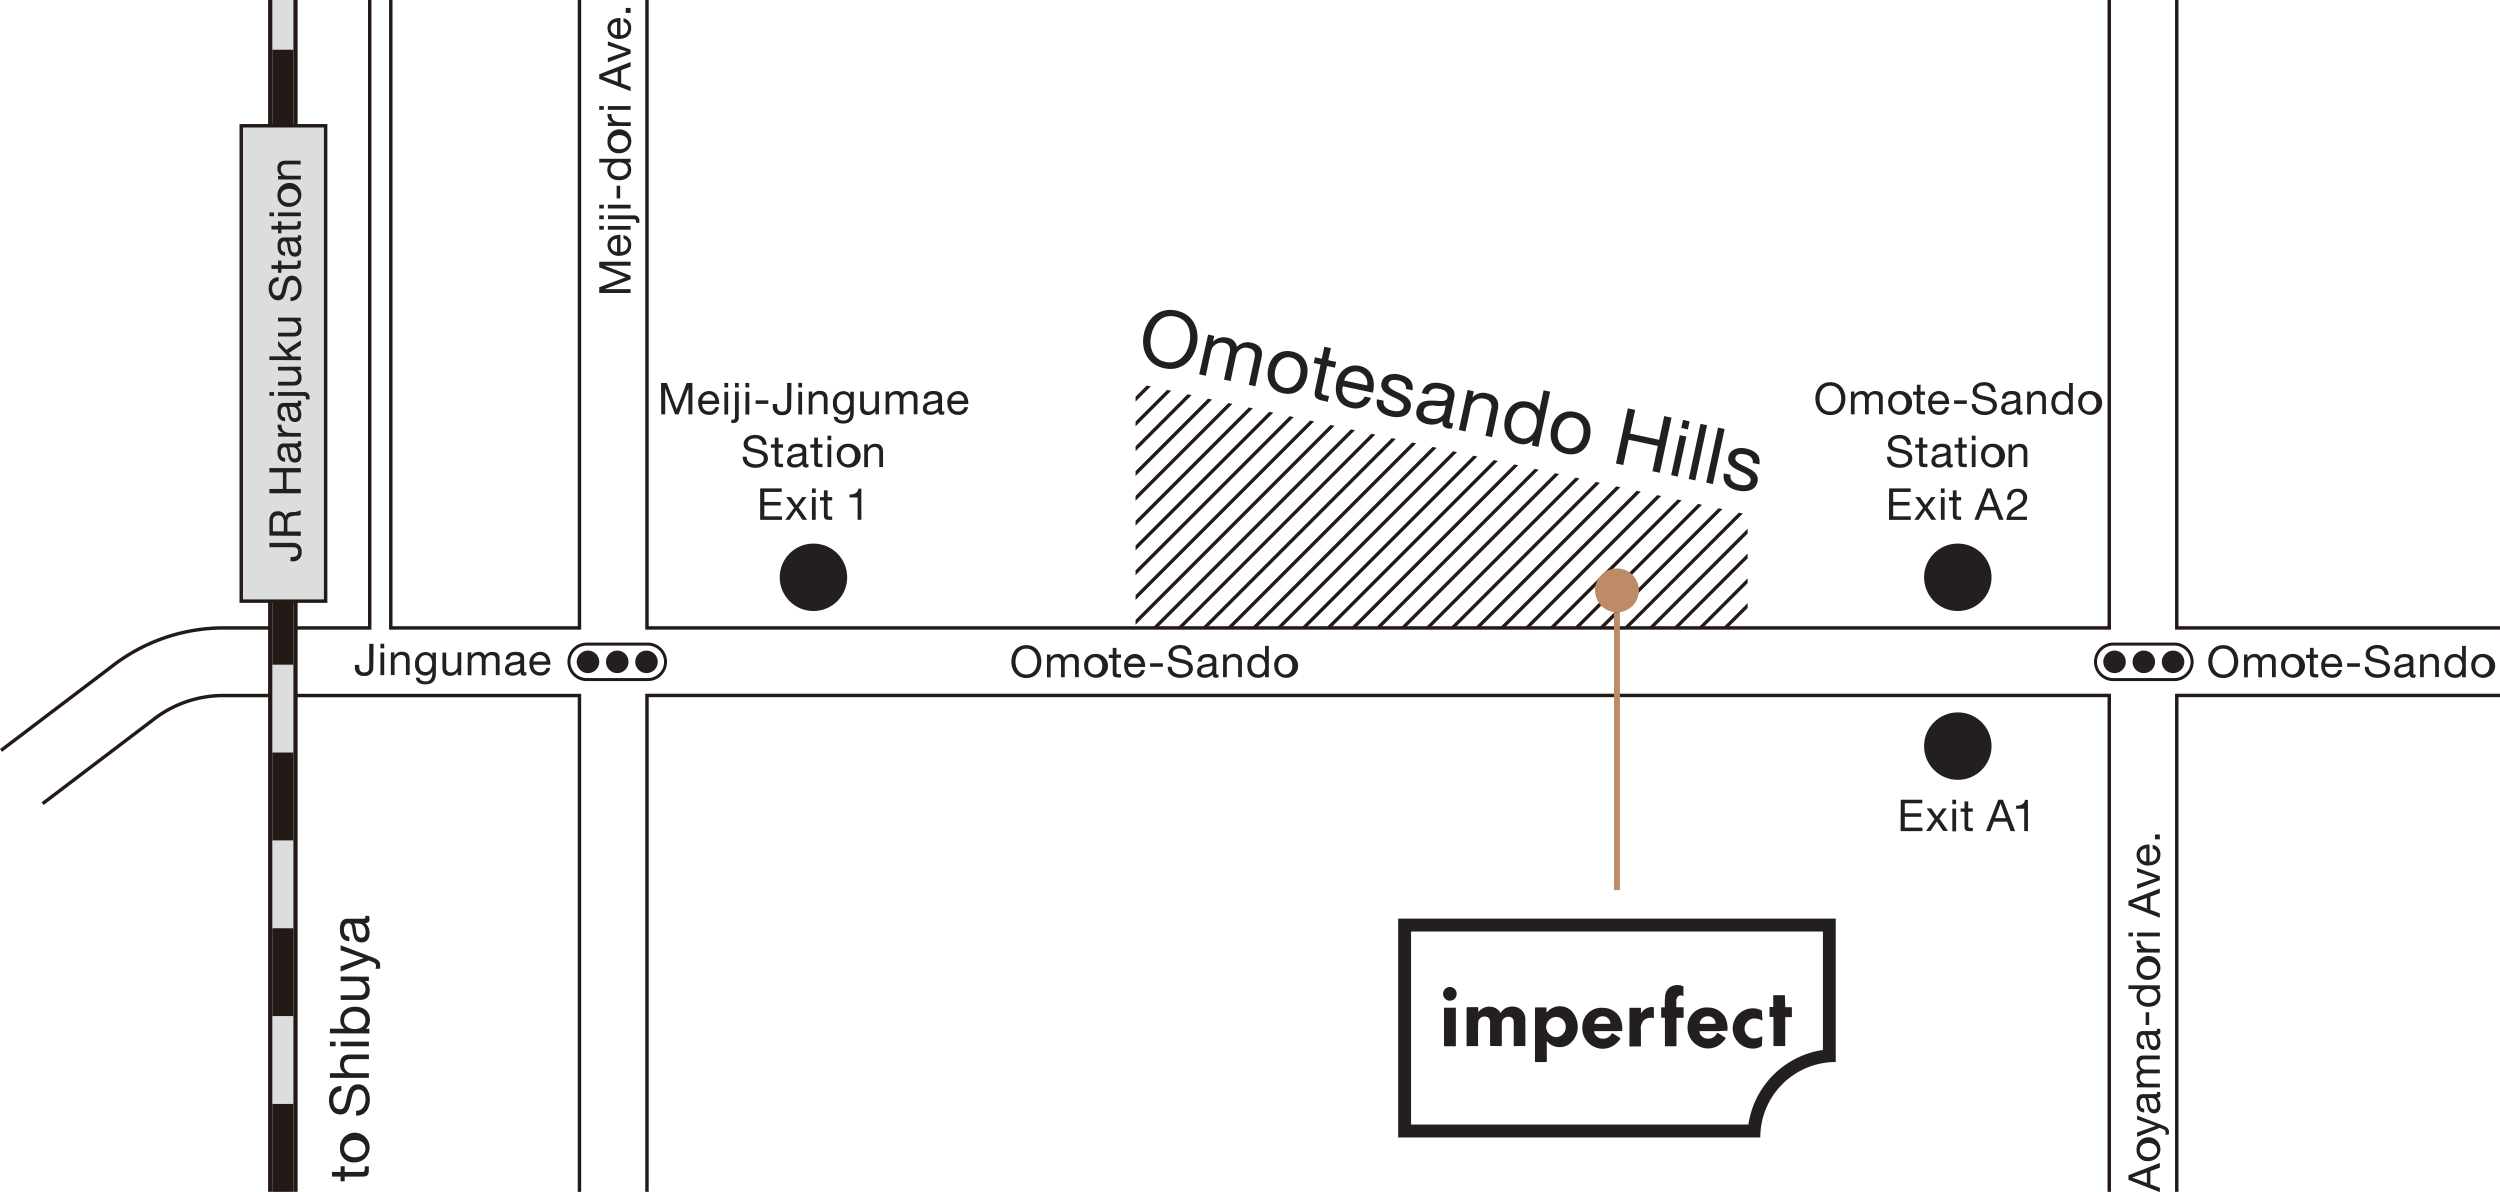 <svg xmlns="http://www.w3.org/2000/svg" xmlns:xlink="http://www.w3.org/1999/xlink" viewBox="0 0 580.24 276.69"><defs><style>.cls-1,.cls-10,.cls-11,.cls-2,.cls-4,.cls-7,.cls-8,.cls-9{fill:none;}.cls-11,.cls-12,.cls-2,.cls-4,.cls-8,.cls-9{stroke:#231916;}.cls-12,.cls-2,.cls-4,.cls-7,.cls-8,.cls-9{stroke-miterlimit:10;}.cls-2{stroke-width:3.4px;}.cls-3{clip-path:url(#clip-path);}.cls-12,.cls-4{stroke-width:0.8px;}.cls-5{fill:#231f20;}.cls-6{fill:#bd8b66;}.cls-7{stroke:#bd8b66;stroke-width:1.37px;}.cls-8{stroke-width:0.7px;}.cls-9{stroke-width:6.86px;}.cls-10{stroke:#dcdddd;}.cls-10,.cls-11{stroke-linejoin:round;stroke-width:4.9px;}.cls-11{stroke-dasharray:20.39 20.39;}.cls-12{fill:#dcdddd;}</style><clipPath id="clip-path"><polyline class="cls-1" points="263.56 145.56 263.56 88.92 405.62 119.43 405.62 145.74 263.56 145.74"/></clipPath></defs><title>アセット 3</title><g id="レイヤー_2" data-name="レイヤー 2"><g id="design"><path class="cls-2" d="M259.35,111.22"/><g class="cls-3"><line class="cls-4" x1="398.33" y1="153.58" x2="476.09" y2="75.82"/><line class="cls-4" x1="392.58" y1="153.58" x2="470.34" y2="75.82"/><line class="cls-4" x1="386.82" y1="153.58" x2="464.58" y2="75.82"/><line class="cls-4" x1="381.06" y1="153.58" x2="458.83" y2="75.82"/><line class="cls-4" x1="375.31" y1="153.58" x2="453.07" y2="75.82"/><line class="cls-4" x1="369.55" y1="153.58" x2="447.31" y2="75.82"/><line class="cls-4" x1="363.79" y1="153.58" x2="441.56" y2="75.82"/><line class="cls-4" x1="358.04" y1="153.58" x2="435.8" y2="75.82"/><line class="cls-4" x1="352.28" y1="153.58" x2="430.04" y2="75.82"/><line class="cls-4" x1="346.53" y1="153.58" x2="424.29" y2="75.82"/><line class="cls-4" x1="340.77" y1="153.58" x2="418.53" y2="75.82"/><line class="cls-4" x1="335.01" y1="153.58" x2="412.77" y2="75.82"/><line class="cls-4" x1="329.26" y1="153.58" x2="407.02" y2="75.82"/><line class="cls-4" x1="323.5" y1="153.58" x2="401.26" y2="75.82"/><line class="cls-4" x1="317.74" y1="153.58" x2="395.51" y2="75.82"/><line class="cls-4" x1="311.99" y1="153.58" x2="389.75" y2="75.82"/><line class="cls-4" x1="306.23" y1="153.58" x2="383.99" y2="75.82"/><line class="cls-4" x1="300.47" y1="153.58" x2="378.24" y2="75.82"/><line class="cls-4" x1="294.72" y1="153.58" x2="372.48" y2="75.82"/><line class="cls-4" x1="288.96" y1="153.58" x2="366.72" y2="75.82"/><line class="cls-4" x1="283.21" y1="153.58" x2="360.97" y2="75.82"/><line class="cls-4" x1="277.45" y1="153.58" x2="355.21" y2="75.82"/><line class="cls-4" x1="271.69" y1="153.58" x2="349.45" y2="75.82"/><line class="cls-4" x1="265.94" y1="153.58" x2="343.7" y2="75.82"/><line class="cls-4" x1="260.18" y1="153.58" x2="337.94" y2="75.82"/><line class="cls-4" x1="254.42" y1="153.58" x2="332.18" y2="75.82"/><line class="cls-4" x1="248.67" y1="153.58" x2="326.43" y2="75.82"/><line class="cls-4" x1="242.91" y1="153.58" x2="320.67" y2="75.82"/><line class="cls-4" x1="237.15" y1="153.58" x2="314.92" y2="75.82"/><line class="cls-4" x1="231.4" y1="153.58" x2="309.16" y2="75.82"/><line class="cls-4" x1="225.64" y1="153.58" x2="303.4" y2="75.82"/><line class="cls-4" x1="219.89" y1="153.58" x2="297.65" y2="75.82"/><line class="cls-4" x1="214.13" y1="153.58" x2="291.89" y2="75.82"/><line class="cls-4" x1="208.37" y1="153.58" x2="286.13" y2="75.82"/><line class="cls-4" x1="202.62" y1="153.58" x2="280.38" y2="75.82"/><line class="cls-4" x1="196.86" y1="153.58" x2="274.62" y2="75.82"/></g><polyline class="cls-4" points="505.22 276.62 505.22 161.41 580.24 161.41"/><polyline class="cls-4" points="150.16 276.62 150.16 161.41 489.55 161.41 489.55 276.62"/><path class="cls-4" d="M9.89,186.52,35.61,167a26.41,26.41,0,0,1,16.19-5.57h82.69v115.2"/><path class="cls-4" d="M85.81,0V145.74h-34A42.16,42.16,0,0,0,26,154.64L.24,174.17"/><polyline class="cls-4" points="134.49 0 134.49 145.74 90.7 145.74 90.7 0"/><polyline class="cls-4" points="489.55 0 489.55 145.74 150.16 145.74 150.16 0"/><polyline class="cls-4" points="580.24 145.74 505.22 145.74 505.22 0"/><path class="cls-5" d="M340.68,233.75h2.17c.23,0,.25,0,.25.31v.69s0,.11,0,.1.08-.06.23-.19a3.22,3.22,0,0,1,2.7-1,2.82,2.82,0,0,1,2,1.09c.12.15.15.24.22.34s0,0,0,0a.22.22,0,0,0,.1-.09,3.1,3.1,0,0,1,2.68-1.38,2.92,2.92,0,0,1,3,3.09v5.93c0,.15-.08.15-.25.15h-2.22c-.1,0-.2,0-.23,0a.26.26,0,0,1,0-.14c0-.12,0-3.68,0-4.15v-.8c0-.6.07-1.42-.81-1.66a1.64,1.64,0,0,0-1.77.68,2,2,0,0,0-.19,1v4.57c0,.06,0,.44,0,.48s-2.26,0-2.53,0c-.06,0-.19,0-.19-.09v-5.42c0-.1,0-.12,0-.24s-.09-1.1-1.27-1.08a1.46,1.46,0,0,0-1.46,1.11c0,.14-.06,1.24-.06,1.34,0,.86,0,3.21,0,3.36s0,.91,0,1-.27.06-.39.06h-1.94c-.18,0-.28,0-.33-.11a1,1,0,0,1,0-.35s0-7.15,0-7.29,0-.83,0-1.17C340.43,233.92,340.42,233.75,340.68,233.75Z"/><path class="cls-5" d="M358.86,235.08a6.23,6.23,0,0,1,1-.87,3.9,3.9,0,0,1,4.9.44,5.52,5.52,0,0,1,1.35,4.64c-.15.94-1.28,3.69-4,3.75a3.78,3.78,0,0,1-3-1.31.06.06,0,0,0-.1,0,1,1,0,0,0,0,.35v3.15c0,.19,0,1,0,1.13s-.35.14-.54.14h-.16a.69.69,0,0,0-.21,0c-.51,0-1.11,0-1.73,0-.12,0-.11-.25-.11-.5s0-1.52,0-1.69v-.7c0-.1,0-3.35,0-3.79s0-1.59,0-1.85v-4c0-.15.08-.15.12-.15.6,0,2.09,0,2.44,0a.15.15,0,0,1,.12.11c0,.1,0,.51,0,1.07C358.81,235.09,358.83,235.11,358.86,235.08Zm0,3a2.46,2.46,0,0,0,2.43,2.64,2.33,2.33,0,0,0,2.08-1.91,2.87,2.87,0,0,0-.16-1.47,2.19,2.19,0,0,0-2-1.3A2.38,2.38,0,0,0,358.88,238.06Z"/><path class="cls-5" d="M374.35,239.32h-4.16c-.1,0-.15,0-.17,0a1.48,1.48,0,0,0,.36,1,2,2,0,0,0,1.5.74A2.15,2.15,0,0,0,374,240c.11-.16.12-.21.2-.21s1.73,1.07,1.78,1.1.12.09.1.2a1.78,1.78,0,0,1-.28.39,5.43,5.43,0,0,1-1.69,1.42,4.75,4.75,0,0,1-2.62.49,4.88,4.88,0,0,1-.76-.16,4.78,4.78,0,0,1-3.46-5.11,4.4,4.4,0,0,1,4.86-4.2,4.46,4.46,0,0,1,3.87,2.33,6,6,0,0,1,.45,1.5,5.29,5.29,0,0,1,.05,1.51s-.13.05-.31.05ZM372,235.88a1.86,1.86,0,0,0-1.94,1.68c.06.07.24.07.37.07h2.7c.21,0,.61,0,.64-.08A1.73,1.73,0,0,0,372,235.88Z"/><path class="cls-5" d="M398.78,239.32h-4.16c-.1,0-.15,0-.17,0a1.48,1.48,0,0,0,.36,1,2,2,0,0,0,1.5.74,2.15,2.15,0,0,0,2.12-1.13c.11-.16.12-.21.2-.21s1.73,1.07,1.78,1.1.12.09.1.2a1.78,1.78,0,0,1-.28.39,5.43,5.43,0,0,1-1.69,1.42,4.75,4.75,0,0,1-2.62.49,4.88,4.88,0,0,1-.76-.16,4.78,4.78,0,0,1-3.46-5.11,4.4,4.4,0,0,1,4.86-4.2,4.46,4.46,0,0,1,3.87,2.33,6,6,0,0,1,.45,1.5,5.29,5.29,0,0,1,.05,1.51s-.13.05-.31.05Zm-2.35-3.44a1.86,1.86,0,0,0-1.94,1.68c.06.07.24.07.37.07h2.7c.21,0,.61,0,.64-.08A1.73,1.73,0,0,0,396.43,235.88Z"/><path class="cls-5" d="M383.86,233.83v2.3s0,.11,0,.13-.08,0-.23,0a2.48,2.48,0,0,0-2.06.49,2.87,2.87,0,0,0-.72,2.4c0,.08,0,3.05,0,3.62,0,.11-.08.11-.28.11h-2.19c-.14,0-.19,0-.19-.08V234c0-.1.09-.1.16-.1h2.34a.22.22,0,0,1,.16.06c.06.06,0,.25,0,.33v.54c0,.14,0,.2,0,.38,0,0,0,0,0,0s.1-.11.14-.17a2.91,2.91,0,0,1,2.79-1.28S383.86,233.78,383.86,233.83Z"/><path class="cls-5" d="M389,242.83h-2.46c-.1,0-.12,0-.12-.1s0-6.41,0-6.46-.16-.06-.25-.06h-.38c-.1,0-.24,0-.24-.13v-2c0-.22,0-.26.06-.28h.78s0,0,0,0v-1.3s0-.35.08-1.33a2.9,2.9,0,0,1,.78-1.77,3.07,3.07,0,0,1,2.19-.77,2.75,2.75,0,0,1,1.28.33.06.06,0,0,1,0,0c0,.4,0,1.94,0,2.05a.18.18,0,0,1,0,.12c-.07.05-.25-.06-.39-.08a1.09,1.09,0,0,0-.87.21,1.52,1.52,0,0,0-.39,1.21c0,.21,0,1.07,0,1.16s0-.15,0,.1a.06.06,0,0,0,.06.05h1.54c.05,0,.09,0,.09.07V236c0,.08,0,.23-.07.23H389.3c-.1,0-.2.05-.2.16v6.35A.1.1,0,0,1,389,242.83Z"/><path class="cls-5" d="M414.34,233.46c0,.33,0,.3.25.3h1.22c.06,0,.08,0,.08.09v.46c0,.1,0,.21,0,.29s0,.95,0,1.42c0,0,0,.05-.07.05h-1.34a.15.15,0,0,0-.14.14v6.58s-.06,0-.11,0h-2.5c-.1,0-.12,0-.12-.08v-6.4c0-.24,0-.29-.06-.29h-.75c-.06,0-.08,0-.11,0s0-.06,0-.12v-2.06c0-.11,0-.12.09-.12h.78c.05,0,0,0,0,0v-2.47c0-.25,0-.27.11-.27h2.5c.08,0,.09,0,.1,0s0,.05,0,.14Z"/><path class="cls-5" d="M407.06,236.38a2.36,2.36,0,0,0-.48,4.61,3.89,3.89,0,0,0,2.37-.48s.05,0,.06,0-.07,1.94-.08,2.23a3.56,3.56,0,0,1-2.41.62,4.67,4.67,0,0,1,.27-9.33,4.13,4.13,0,0,1,2,.46c.06,0,.13.06.14.16,0,.38.15,2,.11,2.19s0,0-.1,0A3.83,3.83,0,0,0,407.06,236.38Z"/><path class="cls-5" d="M337.49,233.86c.26,0,.37,0,.41.11a.39.39,0,0,1,0,.06c0,.7,0,7.77,0,8.73,0,0,0,.07-.09.07h-2.43c-.18,0-.23,0-.23-.13s0-8.48,0-8.58,0-.2.05-.23.17,0,.21,0h2"/><ellipse class="cls-5" cx="336.51" cy="230.67" rx="1.58" ry="1.6"/><path class="cls-5" d="M423.09,216.18v27.51A20.55,20.55,0,0,0,405.79,261H327.5v-44.8h95.58m3-3H324.51V264h84.05a17.51,17.51,0,0,1,17.51-17.51V213.19Z"/><circle class="cls-5" cx="454.4" cy="133.99" r="7.83"/><circle class="cls-5" cx="188.8" cy="133.99" r="7.83"/><circle class="cls-5" cx="454.4" cy="173.17" r="7.83"/><path class="cls-6" d="M375.29,142.12a5.09,5.09,0,1,1,5.09-5.09,5.09,5.09,0,0,1-5.09,5.09"/><line class="cls-7" x1="375.29" y1="142.12" x2="375.29" y2="206.59"/><path class="cls-5" d="M79.07,272v-1.31H80V272h4.07c.49,0,.58-.14.58-.81v-.49h.95v.82c0,1.12-.23,1.56-1.43,1.56H80v1.11h-.95v-1.11h-2V272Z"/><path class="cls-5" d="M78.92,266.6a3.44,3.44,0,1,1,3.43,3.18A3.11,3.11,0,0,1,78.92,266.6Zm5.9,0c0-1.13-.89-2-2.47-2s-2.48.91-2.48,2,.89,2,2.48,2S84.82,267.73,84.82,266.6Z"/><path class="cls-5" d="M79.22,253.22a2,2,0,0,0-1.85,2.24c0,1,.37,2,1.55,2s1.28-1.44,1.61-2.9.84-2.89,2.61-2.89c1.93,0,2.7,1.89,2.7,3.53,0,2-1,3.74-3.19,3.74v-1.14c1.52,0,2.18-1.27,2.18-2.64,0-1.09-.34-2.29-1.65-2.29s-1.46,1.44-1.78,2.89-.73,2.9-2.39,2.9c-1.84,0-2.65-1.64-2.65-3.28,0-1.85.87-3.26,2.86-3.33Z"/><path class="cls-5" d="M76.57,250.16v-1.08H80v0A2.22,2.22,0,0,1,78.92,247c0-1.72,1-2.25,2.39-2.25h4.31v1.07H81.18a1.23,1.23,0,0,0-1.32,1.33,1.84,1.84,0,0,0,2.05,1.94h3.7v1.08Z"/><path class="cls-5" d="M77.89,241.76v1.08H76.57v-1.08Zm1.18,1.08v-1.08h6.55v1.08Z"/><path class="cls-5" d="M76.57,239.83v-1.08H80v0a2.21,2.21,0,0,1-1-2.09c0-2,1.6-3,3.45-3s3.41,1,3.41,3a2.51,2.51,0,0,1-1,2.12v0h.87v1.08Zm3.29-3c0,1.44,1.24,2,2.47,2s2.48-.58,2.48-2.06-1.25-2-2.53-2S79.87,235.4,79.87,236.79Z"/><path class="cls-5" d="M85.62,226.69v1h-1v0a2.28,2.28,0,0,1,1.19,2.13c0,1.72-1,2.26-2.39,2.26H79.07V231H83.5a1.23,1.23,0,0,0,1.32-1.33,1.84,1.84,0,0,0-2.05-1.94h-3.7v-1.08Z"/><path class="cls-5" d="M86.49,222.21c1.28.49,1.75.94,1.75,1.9a2.15,2.15,0,0,1-.11.75h-1a2.21,2.21,0,0,0,.15-.63.93.93,0,0,0-.6-.89l-1.12-.44-6.51,2.6v-1.21l5.36-1.91v0l-5.36-1.84v-1.14Z"/><path class="cls-5" d="M85.59,212.57a1.45,1.45,0,0,1,.18.77c0,.56-.3.91-1,.91a2.91,2.91,0,0,1,1,2.31c0,1.19-.53,2.17-1.84,2.17-1.48,0-1.8-1.1-2-2.22s-.15-2.21-1-2.21-1.09.77-1.09,1.46c0,.91.28,1.58,1.24,1.63v1.08c-1.62-.06-2.19-1.32-2.19-2.77,0-1.18.27-2.46,1.8-2.46h3.37c.51,0,.74,0,.74-.34a.93.93,0,0,0-.06-.33Zm-3.36,1.75a5.54,5.54,0,0,1,.44,2c.13.71.38,1.32,1.18,1.32s1-.61,1-1.27c0-1.42-.89-2-1.48-2Z"/><path class="cls-5" d="M273.05,72.08c4.07.87,5.44,4.53,4.7,8s-3.49,6.26-7.56,5.39-5.44-4.53-4.7-8S269,71.21,273.05,72.08ZM270.5,84c3.12.67,5-1.74,5.56-4.32s-.18-5.55-3.31-6.21-5,1.74-5.56,4.32S267.38,83.38,270.5,84Z"/><path class="cls-5" d="M280.39,77.65l1.43.31-.29,1.35h0a3.5,3.5,0,0,1,3.33-.93,2.51,2.51,0,0,1,2.21,2.12,3.52,3.52,0,0,1,3.24-1c1.85.39,2.92,1.43,2.51,3.35l-1.45,6.81-1.53-.33,1.3-6.09c.25-1.15.14-2.13-1.35-2.45a2.3,2.3,0,0,0-2.93,1.86l-1.24,5.78-1.53-.32,1.3-6.09c.26-1.2.06-2.15-1.3-2.44a2.56,2.56,0,0,0-3,1.84l-1.24,5.79-1.52-.33Z"/><path class="cls-5" d="M299.89,81.58c2.94.63,4,3.09,3.45,5.82s-2.59,4.52-5.53,3.89-4-3.09-3.46-5.81S297,81,299.89,81.58ZM298.1,90c1.6.34,3.16-.64,3.64-2.89s-.54-3.8-2.13-4.14-3.15.64-3.64,2.91S296.51,89.61,298.1,90Z"/><path class="cls-5" d="M308.27,83.6l1.85.39-.29,1.34L308,84.94l-1.23,5.77c-.15.7,0,.87,1,1.07l.7.15-.29,1.34L307,93c-1.58-.34-2.14-.79-1.77-2.49l1.26-5.91-1.58-.34.29-1.34,1.58.34.59-2.78,1.53.33Z"/><path class="cls-5" d="M318.21,92.35a3.81,3.81,0,0,1-4.63,2.31c-3-.63-3.92-3-3.4-5.83s2.85-4.44,5.39-3.9c3.28.7,3.63,4,3.06,6.21l-6.94-1.48a2.8,2.8,0,0,0,2.24,3.67,2.29,2.29,0,0,0,2.8-1.3Zm-.91-2.89a2.74,2.74,0,0,0-2.11-3.21A2.71,2.71,0,0,0,312,88.32Z"/><path class="cls-5" d="M321.13,93c-.24,1.37.85,2.06,2.11,2.33.95.2,2.29.26,2.53-.9s-1.21-1.7-2.66-2.39-2.84-1.49-2.46-3.26,2.4-2.24,4-1.89c2,.44,3.54,1.43,3.18,3.71l-1.52-.33c.15-1.21-.81-1.81-1.82-2s-2-.17-2.22.76c-.23,1.09,1.34,1.62,2.68,2.28s2.84,1.49,2.46,3.28c-.47,2.2-2.68,2.48-4.56,2.08-2.08-.44-3.66-1.66-3.26-4Z"/><path class="cls-5" d="M337,99.4a2.08,2.08,0,0,1-1.15,0c-.79-.17-1.2-.71-1-1.7a4.21,4.21,0,0,1-3.56.73c-1.68-.36-2.9-1.4-2.5-3.25.45-2.1,2.1-2.22,3.74-2.2s3.16.45,3.41-.7c.28-1.33-.76-1.78-1.73-2-1.29-.28-2.32-.08-2.69,1.26L330,91.25c.58-2.28,2.53-2.7,4.59-2.26,1.67.36,3.4,1.12,2.93,3.29l-1,4.78c-.15.72-.22,1,.26,1.15a1.36,1.36,0,0,0,.49,0Zm-1.46-5.29a8,8,0,0,1-2.89,0c-1,0-2,.14-2.22,1.28s.57,1.55,1.5,1.75c2,.43,3.1-.65,3.28-1.5Z"/><path class="cls-5" d="M340.62,90.51l1.43.31-.31,1.46h0a3.31,3.31,0,0,1,3.38-1c2.44.52,2.9,2.08,2.47,4.07l-1.3,6.11-1.52-.33,1.34-6.29a1.79,1.79,0,0,0-1.49-2.27,2.67,2.67,0,0,0-3.37,2.32l-1.12,5.24-1.53-.33Z"/><path class="cls-5" d="M357.05,103.72l-1.52-.33.27-1.25h0a3.2,3.2,0,0,1-3.27.83c-2.85-.61-3.78-3.17-3.22-5.79s2.42-4.53,5.26-3.93a3.63,3.63,0,0,1,2.69,2.09h0l1-4.76,1.52.33Zm-4.07-2c2,.44,3.21-1.16,3.58-2.9s-.07-3.7-2.17-4.15-3.16,1.19-3.55,3S351,101.26,353,101.68Z"/><path class="cls-5" d="M365.57,95.61c2.94.63,4,3.09,3.45,5.83s-2.59,4.52-5.53,3.89-4-3.09-3.46-5.81S362.63,95,365.57,95.61ZM363.78,104c1.6.34,3.16-.64,3.64-2.89s-.54-3.8-2.13-4.14-3.16.64-3.64,2.91S362.18,103.64,363.78,104Z"/><path class="cls-5" d="M377.82,94.77l1.7.36-1.18,5.51,6.74,1.44,1.18-5.51,1.7.36-2.74,12.8-1.7-.36,1.25-5.87L378,102.07l-1.25,5.87-1.7-.36Z"/><path class="cls-5" d="M389.87,101l1.53.33-2,9.28-1.53-.33Zm1.88-1.33-1.53-.33.4-1.87,1.53.33Z"/><path class="cls-5" d="M394.68,98.37l1.53.33-2.74,12.8-1.53-.33Z"/><path class="cls-5" d="M398.75,99.24l1.53.33-2.74,12.8L396,112Z"/><path class="cls-5" d="M401.65,110.2c-.24,1.37.85,2.06,2.11,2.32.95.2,2.29.26,2.53-.9s-1.21-1.7-2.66-2.39-2.84-1.49-2.46-3.26,2.4-2.24,4-1.89c2,.44,3.54,1.43,3.18,3.71l-1.53-.33c.15-1.21-.81-1.81-1.82-2s-2-.17-2.22.76c-.23,1.09,1.34,1.62,2.68,2.28s2.84,1.49,2.46,3.28c-.47,2.2-2.68,2.48-4.56,2.08-2.08-.44-3.66-1.66-3.26-4Z"/><path class="cls-5" d="M139.08,68V66.67l6.13-2.3-6.13-2.31V60.74h7.29v.92H140.3v0L146.36,64v.83l-6.06,2.28v0h6.06V68Z"/><path class="cls-5" d="M144.69,54.59a2.13,2.13,0,0,1,1.8,2.26c0,1.68-1.16,2.48-2.78,2.53A2.54,2.54,0,0,1,141,56.89c0-1.87,1.75-2.44,3-2.39v3.95a1.55,1.55,0,0,0,1.74-1.64,1.27,1.27,0,0,0-1-1.37Zm-1.47.84a1.52,1.52,0,0,0-1.49,1.52,1.5,1.5,0,0,0,1.49,1.51Z"/><path class="cls-5" d="M140.14,52.44v.87h-1.06v-.87Zm.95.87v-.87h5.28v.87Z"/><path class="cls-5" d="M140.14,50v.87h-1.06V50Zm6.9,0a1.17,1.17,0,0,1,1.35,1.27,2.31,2.31,0,0,1,0,.45h-.75a2.1,2.1,0,0,0,0-.36c0-.38-.18-.49-.72-.49h-5.81V50Z"/><path class="cls-5" d="M140.14,47.52v.87h-1.06v-.87Zm.95.87v-.87h5.28v.87Z"/><path class="cls-5" d="M143.12,46.06V43.11h.82v2.95Z"/><path class="cls-5" d="M146.36,36.85v.87h-.71v0a1.78,1.78,0,0,1,.84,1.68c0,1.62-1.29,2.43-2.78,2.43s-2.75-.8-2.75-2.41a2,2,0,0,1,.83-1.7v0h-2.71v-.87Zm-.64,2.45c0-1.16-1-1.61-2-1.61s-2,.47-2,1.66,1,1.58,2,1.58S145.72,40.42,145.72,39.3Z"/><path class="cls-5" d="M141,33a2.77,2.77,0,1,1,2.77,2.56A2.5,2.5,0,0,1,141,33Zm4.76,0c0-.91-.71-1.64-2-1.64s-2,.73-2,1.64.72,1.64,2,1.64S145.72,33.94,145.72,33Z"/><path class="cls-5" d="M141.09,29.23v-.81h1.11v0A1.92,1.92,0,0,1,141,26.46h.92c0,1.4.8,1.91,2.13,1.91h2.35v.87Z"/><path class="cls-5" d="M140.14,24.62v.87h-1.06v-.87Zm.95.87v-.87h5.28v.87Z"/><path class="cls-5" d="M139.08,18.32V17.24l7.29-2.85v1.07l-2.19.8v3.08l2.19.82v1Zm4.28.73V16.57L140,17.78v0Z"/><path class="cls-5" d="M146.36,11.53v.93l-5.28,2v-1l4.4-1.48v0l-4.4-1.44V9.6Z"/><path class="cls-5" d="M144.69,4.26a2.13,2.13,0,0,1,1.8,2.25c0,1.68-1.16,2.48-2.78,2.53A2.54,2.54,0,0,1,141,6.57c0-1.87,1.75-2.44,3-2.39V8.13a1.55,1.55,0,0,0,1.74-1.64,1.27,1.27,0,0,0-1-1.37Zm-1.47.84a1.52,1.52,0,0,0-1.49,1.52,1.5,1.5,0,0,0,1.49,1.51Z"/><path class="cls-5" d="M145.23,3V1.84h1.13V3Z"/><path class="cls-5" d="M494,273.84v-1.07l7.29-2.85V271l-2.19.8v3.08l2.19.81v1Zm4.28.73v-2.47l-3.4,1.21v0Z"/><path class="cls-5" d="M495.89,266.93a2.77,2.77,0,1,1,2.77,2.56A2.5,2.5,0,0,1,495.89,266.93Zm4.76,0c0-.91-.71-1.64-2-1.64s-2,.73-2,1.64.72,1.64,2,1.64S500.65,267.84,500.65,266.93Z"/><path class="cls-5" d="M502,261.22c1,.4,1.41.76,1.41,1.53a1.74,1.74,0,0,1-.09.6h-.8a1.79,1.79,0,0,0,.12-.51.75.75,0,0,0-.48-.71l-.9-.36L496,263.86v-1l4.32-1.54v0L496,259.84v-.92Z"/><path class="cls-5" d="M501.28,253.43a1.18,1.18,0,0,1,.14.62c0,.45-.24.73-.82.73a2.34,2.34,0,0,1,.82,1.86c0,1-.43,1.75-1.48,1.75s-1.45-.89-1.62-1.78-.12-1.78-.78-1.78-.88.62-.88,1.17c0,.74.22,1.28,1,1.32v.87c-1.31-.05-1.77-1.06-1.77-2.24,0-.95.21-2,1.45-2h2.71c.41,0,.59,0,.59-.27a.75.75,0,0,0-.05-.26Zm-2.71,1.41a4.5,4.5,0,0,1,.36,1.57c.1.57.31,1.06.95,1.06s.77-.49.77-1c0-1.14-.71-1.61-1.19-1.61Z"/><path class="cls-5" d="M496,252.36v-.81h.78v0a2,2,0,0,1-.9-1.71,1.4,1.4,0,0,1,.9-1.45,2,2,0,0,1-.9-1.65c0-1.05.44-1.75,1.53-1.75h3.87v.87h-3.46c-.65,0-1.17.17-1.17,1a1.28,1.28,0,0,0,1.35,1.38h3.29v.87h-3.46c-.68,0-1.17.21-1.17,1a1.42,1.42,0,0,0,1.35,1.41h3.29v.87Z"/><path class="cls-5" d="M501.28,238.78a1.18,1.18,0,0,1,.14.62c0,.45-.24.73-.82.73a2.34,2.34,0,0,1,.82,1.86c0,1-.43,1.74-1.48,1.74s-1.45-.89-1.62-1.78-.12-1.77-.78-1.77-.88.62-.88,1.17c0,.74.22,1.28,1,1.32v.87c-1.31-.05-1.77-1.06-1.77-2.24,0-.95.21-2,1.45-2h2.71c.41,0,.59,0,.59-.28a.75.75,0,0,0-.05-.26Zm-2.71,1.41a4.48,4.48,0,0,1,.36,1.57c.1.57.31,1.06.95,1.06s.77-.49.77-1c0-1.14-.71-1.61-1.19-1.61Z"/><path class="cls-5" d="M498,237.89v-2.95h.82v2.95Z"/><path class="cls-5" d="M501.29,228.69v.87h-.71v0a1.77,1.77,0,0,1,.84,1.68c0,1.62-1.29,2.43-2.78,2.43s-2.75-.8-2.75-2.41a2,2,0,0,1,.83-1.7v0H494v-.87Zm-.64,2.45c0-1.16-1-1.61-2-1.61s-2,.47-2,1.66,1,1.58,2,1.58S500.65,232.26,500.65,231.14Z"/><path class="cls-5" d="M495.89,224.86a2.77,2.77,0,1,1,2.77,2.56A2.5,2.5,0,0,1,495.89,224.86Zm4.76,0c0-.91-.71-1.64-2-1.64s-2,.73-2,1.64.72,1.64,2,1.64S500.65,225.77,500.65,224.86Z"/><path class="cls-5" d="M496,221.07v-.82h1.11v0a1.92,1.92,0,0,1-1.23-1.94h.92c0,1.4.8,1.91,2.13,1.91h2.35v.87Z"/><path class="cls-5" d="M495.07,216.46v.87H494v-.87Zm.95.87v-.87h5.28v.87Z"/><path class="cls-5" d="M494,210.15v-1.07l7.29-2.85v1.07l-2.19.8v3.08l2.19.82v1Zm4.28.72V208.4l-3.4,1.21v0Z"/><path class="cls-5" d="M501.29,203.36v.93l-5.28,2v-1l4.4-1.48v0l-4.4-1.44v-.91Z"/><path class="cls-5" d="M499.62,196.09a2.13,2.13,0,0,1,1.8,2.26c0,1.68-1.16,2.48-2.78,2.53a2.54,2.54,0,0,1-2.75-2.48c0-1.87,1.75-2.44,3-2.39V200a1.55,1.55,0,0,0,1.74-1.64,1.27,1.27,0,0,0-1-1.37Zm-1.47.84a1.52,1.52,0,0,0-1.49,1.52,1.5,1.5,0,0,0,1.49,1.51Z"/><path class="cls-5" d="M500.16,194.81v-1.13h1.13v1.13Z"/><path class="cls-5" d="M516,149.73c2.32,0,3.49,1.84,3.49,3.82s-1.17,3.82-3.49,3.82-3.49-1.84-3.49-3.82S513.72,149.73,516,149.73Zm0,6.82c1.77,0,2.52-1.53,2.52-3s-.75-3-2.52-3-2.52,1.53-2.52,3S514.26,156.55,516,156.55Z"/><path class="cls-5" d="M520.82,151.91h.81v.77h0a1.94,1.94,0,0,1,1.7-.9,1.4,1.4,0,0,1,1.45.9,2,2,0,0,1,1.65-.9c1.05,0,1.76.44,1.76,1.53v3.87h-.87v-3.46c0-.65-.17-1.17-1-1.17A1.28,1.28,0,0,0,525,153.9v3.29h-.87v-3.46c0-.68-.21-1.17-1-1.17a1.42,1.42,0,0,0-1.41,1.35v3.29h-.87Z"/><path class="cls-5" d="M532,151.79a2.77,2.77,0,1,1-2.56,2.77A2.5,2.5,0,0,1,532,151.79Zm0,4.76c.91,0,1.64-.72,1.64-2s-.73-2-1.64-2-1.64.72-1.64,2S531.11,156.55,532,156.55Z"/><path class="cls-5" d="M537,151.91H538v.77H537V156c0,.4.11.47.65.47h.4v.76h-.66c-.9,0-1.26-.18-1.26-1.15v-3.36h-.9v-.77h.9v-1.58H537Z"/><path class="cls-5" d="M543.53,155.51a2.13,2.13,0,0,1-2.26,1.8c-1.68,0-2.48-1.16-2.53-2.78a2.54,2.54,0,0,1,2.48-2.74c1.87,0,2.44,1.74,2.39,3h-3.95a1.55,1.55,0,0,0,1.64,1.74,1.27,1.27,0,0,0,1.37-1Zm-.84-1.47a1.52,1.52,0,0,0-1.52-1.49,1.5,1.5,0,0,0-1.51,1.49Z"/><path class="cls-5" d="M544.77,153.94h2.95v.82h-2.95Z"/><path class="cls-5" d="M553.47,152a1.59,1.59,0,0,0-1.81-1.49c-.82,0-1.63.3-1.63,1.25s1.16,1,2.34,1.3,2.33.67,2.33,2.1-1.52,2.17-2.85,2.17c-1.63,0-3-.8-3-2.57h.92c0,1.22,1,1.76,2.12,1.76.88,0,1.85-.28,1.85-1.33s-1.16-1.17-2.33-1.43-2.34-.59-2.34-1.93,1.32-2.13,2.64-2.13c1.49,0,2.62.7,2.68,2.31Z"/><path class="cls-5" d="M560.64,157.17a1.17,1.17,0,0,1-.62.14c-.45,0-.73-.25-.73-.82a2.34,2.34,0,0,1-1.86.82c-1,0-1.74-.43-1.74-1.48s.89-1.45,1.78-1.62,1.78-.12,1.78-.78-.62-.88-1.17-.88c-.73,0-1.28.22-1.32,1h-.87c.05-1.31,1.06-1.76,2.24-1.76.95,0,2,.21,2,1.45V156c0,.41,0,.59.27.59a.75.75,0,0,0,.26-.05Zm-1.41-2.71a4.5,4.5,0,0,1-1.57.36c-.57.1-1.06.31-1.06.95s.49.78,1,.78c1.14,0,1.61-.72,1.61-1.19Z"/><path class="cls-5" d="M561.71,151.91h.81v.84h0a1.84,1.84,0,0,1,1.72-1c1.39,0,1.82.8,1.82,1.93v3.47h-.87v-3.57a1,1,0,0,0-1.07-1.06,1.48,1.48,0,0,0-1.56,1.65v3h-.87Z"/><path class="cls-5" d="M572.31,157.19h-.87v-.71h0a1.78,1.78,0,0,1-1.68.84c-1.62,0-2.43-1.29-2.43-2.78s.8-2.75,2.41-2.75a2,2,0,0,1,1.7.83h0V149.9h.87Zm-2.45-.64c1.16,0,1.61-1,1.61-2s-.47-2-1.66-2-1.58,1-1.58,2S568.74,156.55,569.86,156.55Z"/><path class="cls-5" d="M576.14,151.79a2.77,2.77,0,1,1-2.56,2.77A2.5,2.5,0,0,1,576.14,151.79Zm0,4.76c.91,0,1.64-.72,1.64-2s-.73-2-1.64-2-1.64.72-1.64,2S575.23,156.55,576.14,156.55Z"/><path class="cls-5" d="M238.21,149.73c2.32,0,3.49,1.84,3.49,3.82s-1.17,3.82-3.49,3.82-3.49-1.84-3.49-3.82S235.9,149.73,238.21,149.73Zm0,6.82c1.78,0,2.52-1.53,2.52-3s-.74-3-2.52-3-2.52,1.53-2.52,3S236.44,156.55,238.21,156.55Z"/><path class="cls-5" d="M243,151.91h.82v.77h0a1.94,1.94,0,0,1,1.7-.9,1.4,1.4,0,0,1,1.45.9,2,2,0,0,1,1.65-.9c1.05,0,1.76.44,1.76,1.53v3.87h-.87v-3.46c0-.65-.17-1.17-1-1.17a1.28,1.28,0,0,0-1.38,1.35v3.29h-.87v-3.46c0-.68-.21-1.17-1-1.17a1.42,1.42,0,0,0-1.41,1.35v3.29H243Z"/><path class="cls-5" d="M254.19,151.79a2.77,2.77,0,1,1-2.56,2.77A2.5,2.5,0,0,1,254.19,151.79Zm0,4.76c.91,0,1.64-.72,1.64-2s-.73-2-1.64-2-1.64.72-1.64,2S253.29,156.55,254.19,156.55Z"/><path class="cls-5" d="M259.13,151.91h1.05v.77h-1.05V156c0,.4.11.47.65.47h.4v.76h-.66c-.9,0-1.26-.18-1.26-1.15v-3.36h-.9v-.77h.9v-1.58h.87Z"/><path class="cls-5" d="M265.7,155.51a2.13,2.13,0,0,1-2.26,1.8c-1.68,0-2.48-1.16-2.53-2.78a2.54,2.54,0,0,1,2.48-2.74c1.87,0,2.44,1.74,2.39,3h-3.95a1.56,1.56,0,0,0,1.64,1.74,1.27,1.27,0,0,0,1.37-1Zm-.84-1.47a1.52,1.52,0,0,0-3,0Z"/><path class="cls-5" d="M266.94,153.94h2.95v.82h-2.95Z"/><path class="cls-5" d="M275.64,152a1.59,1.59,0,0,0-1.81-1.49c-.82,0-1.63.3-1.63,1.25s1.16,1,2.34,1.3,2.33.67,2.33,2.1-1.52,2.17-2.85,2.17c-1.63,0-3-.8-3-2.57h.92c0,1.22,1,1.76,2.12,1.76.88,0,1.85-.28,1.85-1.33s-1.16-1.17-2.33-1.43-2.34-.59-2.34-1.93,1.32-2.13,2.64-2.13c1.49,0,2.62.7,2.68,2.31Z"/><path class="cls-5" d="M282.81,157.17a1.17,1.17,0,0,1-.62.14c-.45,0-.73-.25-.73-.82a2.35,2.35,0,0,1-1.86.82c-1,0-1.75-.43-1.75-1.48s.89-1.45,1.79-1.62,1.78-.12,1.78-.78-.62-.88-1.17-.88c-.73,0-1.28.22-1.32,1h-.87c.05-1.31,1.06-1.76,2.24-1.76.95,0,2,.21,2,1.45V156c0,.41,0,.59.28.59a.75.75,0,0,0,.26-.05Zm-1.41-2.71a4.49,4.49,0,0,1-1.57.36c-.57.1-1.06.31-1.06.95s.49.78,1,.78c1.14,0,1.61-.72,1.61-1.19Z"/><path class="cls-5" d="M283.88,151.91h.82v.84h0a1.84,1.84,0,0,1,1.72-1c1.39,0,1.82.8,1.82,1.93v3.47h-.87v-3.57a1,1,0,0,0-1.07-1.06,1.48,1.48,0,0,0-1.56,1.65v3h-.87Z"/><path class="cls-5" d="M294.48,157.19h-.87v-.71h0a1.78,1.78,0,0,1-1.68.84c-1.62,0-2.43-1.29-2.43-2.78s.8-2.75,2.41-2.75a2,2,0,0,1,1.7.83h0V149.9h.87Zm-2.45-.64c1.16,0,1.61-1,1.61-2s-.47-2-1.66-2-1.58,1-1.58,2S290.91,156.55,292,156.55Z"/><path class="cls-5" d="M298.31,151.79a2.77,2.77,0,1,1-2.56,2.77A2.5,2.5,0,0,1,298.31,151.79Zm0,4.76c.91,0,1.64-.72,1.64-2s-.73-2-1.64-2-1.64.72-1.64,2S297.41,156.55,298.31,156.55Z"/><path class="cls-5" d="M153.43,88.87h1.33l2.3,6.12,2.31-6.12h1.33v7.29h-.92V90.1h0l-2.28,6.06h-.83l-2.28-6.06h0v6.06h-.92Z"/><path class="cls-5" d="M166.84,94.49a2.13,2.13,0,0,1-2.26,1.8c-1.68,0-2.48-1.16-2.53-2.78a2.54,2.54,0,0,1,2.48-2.75c1.87,0,2.44,1.75,2.39,3H163a1.55,1.55,0,0,0,1.64,1.74,1.27,1.27,0,0,0,1.37-1ZM166,93a1.52,1.52,0,0,0-1.52-1.49A1.5,1.5,0,0,0,163,93Z"/><path class="cls-5" d="M169,89.93h-.87V88.87H169Zm-.87,1H169v5.28h-.87Z"/><path class="cls-5" d="M171.46,96.83a1.17,1.17,0,0,1-1.27,1.35,2.19,2.19,0,0,1-.45,0V97.4a2.11,2.11,0,0,0,.36,0c.38,0,.49-.18.49-.73V90.88h.87Zm0-6.9h-.87V88.87h.87Z"/><path class="cls-5" d="M173.91,89.93H173V88.87h.87Zm-.87,1h.87v5.28H173Z"/><path class="cls-5" d="M175.37,92.92h2.95v.82h-2.95Z"/><path class="cls-5" d="M183.63,94.34a1.89,1.89,0,0,1-2.15,2,1.92,1.92,0,0,1-2.12-2.12v-.45h1v.31c0,.85.22,1.45,1.17,1.45s1.16-.51,1.16-1.32V88.87h1Z"/><path class="cls-5" d="M186.16,89.93h-.87V88.87h.87Zm-.87,1h.87v5.28h-.87Z"/><path class="cls-5" d="M187.71,90.88h.82v.84h0a1.84,1.84,0,0,1,1.72-1c1.39,0,1.82.8,1.82,1.93v3.47h-.87V92.59a1,1,0,0,0-1.07-1.06,1.48,1.48,0,0,0-1.56,1.65v3h-.87Z"/><path class="cls-5" d="M198.15,95.71c0,1.71-.79,2.59-2.45,2.59-1,0-2.13-.4-2.18-1.55h.87c0,.63.8.86,1.37.86,1.13,0,1.58-.82,1.58-2v-.35h0a1.76,1.76,0,0,1-1.64,1,2.39,2.39,0,0,1-2.36-2.68,2.49,2.49,0,0,1,2.44-2.79,1.72,1.72,0,0,1,1.57.88h0v-.75h.82Zm-.86-2.3c0-.93-.41-1.89-1.5-1.89s-1.56.91-1.56,1.92.35,2,1.49,2S197.29,94.4,197.29,93.42Z"/><path class="cls-5" d="M204,96.16h-.82v-.84h0a1.84,1.84,0,0,1-1.72,1c-1.39,0-1.82-.8-1.82-1.93V90.88h.87v3.57a1,1,0,0,0,1.07,1.06,1.48,1.48,0,0,0,1.56-1.65v-3H204Z"/><path class="cls-5" d="M205.56,90.88h.82v.77h0a1.94,1.94,0,0,1,1.7-.9,1.4,1.4,0,0,1,1.45.9,2,2,0,0,1,1.65-.9c1.05,0,1.76.44,1.76,1.53v3.87h-.87V92.7c0-.65-.17-1.17-1-1.17a1.28,1.28,0,0,0-1.38,1.35v3.29h-.87V92.7c0-.68-.21-1.17-1-1.17a1.42,1.42,0,0,0-1.41,1.35v3.29h-.87Z"/><path class="cls-5" d="M219.15,96.14a1.18,1.18,0,0,1-.62.14c-.45,0-.73-.24-.73-.82a2.34,2.34,0,0,1-1.86.82c-1,0-1.75-.43-1.75-1.48s.89-1.45,1.79-1.62,1.78-.12,1.78-.78-.62-.88-1.17-.88c-.73,0-1.28.23-1.32,1h-.87c.05-1.31,1.06-1.77,2.24-1.77.95,0,2,.22,2,1.45v2.72c0,.41,0,.59.28.59a.72.72,0,0,0,.26-.05Zm-1.41-2.71a4.45,4.45,0,0,1-1.57.36c-.57.1-1.06.31-1.06.95s.49.78,1,.78c1.14,0,1.61-.72,1.61-1.19Z"/><path class="cls-5" d="M224.66,94.49a2.13,2.13,0,0,1-2.26,1.8c-1.68,0-2.48-1.16-2.53-2.78a2.54,2.54,0,0,1,2.48-2.75c1.87,0,2.44,1.75,2.39,3h-3.95a1.55,1.55,0,0,0,1.64,1.74,1.27,1.27,0,0,0,1.37-1ZM223.82,93a1.52,1.52,0,0,0-1.52-1.49A1.5,1.5,0,0,0,220.79,93Z"/><path class="cls-5" d="M177,103.25a1.59,1.59,0,0,0-1.81-1.49c-.82,0-1.63.3-1.63,1.25s1.16,1,2.34,1.3,2.33.67,2.33,2.1-1.52,2.17-2.85,2.17c-1.63,0-3-.79-3-2.57h.92c0,1.22,1,1.75,2.12,1.75.88,0,1.85-.27,1.85-1.33s-1.16-1.17-2.33-1.43-2.34-.59-2.34-1.93,1.32-2.13,2.64-2.13c1.49,0,2.62.7,2.68,2.3Z"/><path class="cls-5" d="M180.69,103.13h1.05v.77h-1.05v3.28c0,.4.11.47.65.47h.4v.77h-.66c-.9,0-1.26-.18-1.26-1.15v-3.36h-.9v-.77h.9v-1.58h.87Z"/><path class="cls-5" d="M187.63,108.38a1.16,1.16,0,0,1-.62.14c-.45,0-.73-.24-.73-.82a2.34,2.34,0,0,1-1.86.82c-1,0-1.75-.43-1.75-1.48s.89-1.45,1.79-1.62,1.78-.12,1.78-.78-.62-.88-1.17-.88c-.73,0-1.28.22-1.32,1h-.87c.05-1.31,1.06-1.77,2.24-1.77.95,0,2,.21,2,1.45v2.72c0,.41,0,.59.28.59a.72.72,0,0,0,.26-.05Zm-1.41-2.7a4.49,4.49,0,0,1-1.57.36c-.57.1-1.06.31-1.06.95s.49.78,1,.78c1.14,0,1.61-.72,1.61-1.19Z"/><path class="cls-5" d="M189.84,103.13h1.05v.77h-1.05v3.28c0,.4.11.47.65.47h.4v.77h-.66c-.9,0-1.26-.18-1.26-1.15v-3.36h-.9v-.77h.9v-1.58h.87Z"/><path class="cls-5" d="M192.93,102.18h-.87v-1.06h.87Zm-.87.95h.87v5.28h-.87Z"/><path class="cls-5" d="M196.78,103a2.77,2.77,0,1,1-2.56,2.77A2.5,2.5,0,0,1,196.78,103Zm0,4.76c.91,0,1.64-.72,1.64-2s-.73-2-1.64-2-1.64.72-1.64,2S195.87,107.76,196.78,107.76Z"/><path class="cls-5" d="M200.59,103.13h.82V104h0a1.84,1.84,0,0,1,1.72-1c1.39,0,1.82.8,1.82,1.93v3.47h-.87v-3.57a1,1,0,0,0-1.07-1.06,1.48,1.48,0,0,0-1.56,1.65v3h-.87Z"/><path class="cls-5" d="M176.43,113.36h5v.82H177.4v2.32h3.79v.82H177.4v2.52h4.09v.82h-5.06Z"/><path class="cls-5" d="M184.31,117.87l-1.84-2.5h1.11l1.27,1.85,1.32-1.85h1l-1.82,2.42,2,2.86h-1.11l-1.47-2.19-1.47,2.19h-1.05Z"/><path class="cls-5" d="M189.32,114.42h-.87v-1.06h.87Zm-.87.95h.87v5.28h-.87Z"/><path class="cls-5" d="M192.09,115.37h1.05v.77h-1.05v3.28c0,.4.11.47.65.47h.4v.77h-.66c-.9,0-1.26-.18-1.26-1.15v-3.36h-.9v-.77h.9v-1.58h.87Z"/><path class="cls-5" d="M199.92,120.65h-.87v-5.19h-1.88v-.69c1,0,1.89-.26,2.08-1.36h.66Z"/><path class="cls-5" d="M424.82,88.7c2.32,0,3.49,1.84,3.49,3.82s-1.17,3.82-3.49,3.82-3.49-1.84-3.49-3.82S422.5,88.7,424.82,88.7Zm0,6.82c1.78,0,2.52-1.53,2.52-3s-.74-3-2.52-3-2.52,1.53-2.52,3S423,95.52,424.82,95.52Z"/><path class="cls-5" d="M429.6,90.88h.82v.77h0a2,2,0,0,1,1.71-.9,1.4,1.4,0,0,1,1.45.9,2,2,0,0,1,1.65-.9c1.05,0,1.75.44,1.75,1.53v3.87h-.87V92.7c0-.65-.17-1.17-1-1.17a1.28,1.28,0,0,0-1.38,1.35v3.29h-.87V92.7c0-.68-.21-1.17-1-1.17a1.42,1.42,0,0,0-1.41,1.35v3.29h-.87Z"/><path class="cls-5" d="M440.8,90.76a2.77,2.77,0,1,1-2.56,2.77A2.5,2.5,0,0,1,440.8,90.76Zm0,4.76c.91,0,1.64-.72,1.64-2s-.74-2-1.64-2-1.64.72-1.64,2S439.89,95.52,440.8,95.52Z"/><path class="cls-5" d="M445.73,90.88h1.05v.76h-1.05v3.28c0,.4.11.47.65.47h.4v.77h-.66c-.9,0-1.26-.19-1.26-1.15V91.65H444v-.76h.9V89.3h.87Z"/><path class="cls-5" d="M452.31,94.49a2.13,2.13,0,0,1-2.26,1.8c-1.68,0-2.48-1.16-2.53-2.78A2.54,2.54,0,0,1,450,90.76c1.87,0,2.44,1.75,2.39,3h-3.95a1.56,1.56,0,0,0,1.64,1.74,1.27,1.27,0,0,0,1.37-1ZM451.47,93a1.52,1.52,0,0,0-1.52-1.49A1.5,1.5,0,0,0,448.44,93Z"/><path class="cls-5" d="M453.54,92.92h2.95v.82h-2.95Z"/><path class="cls-5" d="M462.25,91a1.59,1.59,0,0,0-1.81-1.49c-.82,0-1.63.3-1.63,1.25s1.16,1,2.34,1.3,2.33.67,2.33,2.1-1.52,2.17-2.85,2.17c-1.63,0-3-.79-3-2.57h.92c0,1.22,1,1.75,2.12,1.75.88,0,1.85-.27,1.85-1.33s-1.16-1.17-2.33-1.43-2.34-.59-2.34-1.93,1.32-2.13,2.64-2.13c1.49,0,2.62.7,2.68,2.31Z"/><path class="cls-5" d="M469.42,96.14a1.18,1.18,0,0,1-.62.14c-.45,0-.73-.24-.73-.82a2.34,2.34,0,0,1-1.86.82c-1,0-1.75-.43-1.75-1.48s.89-1.45,1.79-1.62,1.77-.12,1.77-.78-.62-.88-1.17-.88c-.74,0-1.28.23-1.32,1h-.87c.05-1.31,1.06-1.77,2.24-1.77.95,0,2,.22,2,1.45v2.72c0,.41,0,.59.28.59a.72.72,0,0,0,.26-.05ZM468,93.44a4.44,4.44,0,0,1-1.57.36c-.57.1-1.06.31-1.06.95s.49.78,1,.78c1.14,0,1.61-.72,1.61-1.19Z"/><path class="cls-5" d="M470.49,90.88h.82v.84h0a1.84,1.84,0,0,1,1.72-1c1.39,0,1.82.8,1.82,1.93v3.47H474V92.59a1,1,0,0,0-1.07-1.06,1.48,1.48,0,0,0-1.56,1.65v3h-.87Z"/><path class="cls-5" d="M481.09,96.16h-.87v-.71h0a1.78,1.78,0,0,1-1.68.84c-1.62,0-2.43-1.29-2.43-2.78s.8-2.75,2.41-2.75a2,2,0,0,1,1.7.83h0V88.87h.87Zm-2.45-.64c1.16,0,1.61-1,1.61-2s-.47-2-1.66-2-1.58,1-1.58,2S477.52,95.52,478.64,95.52Z"/><path class="cls-5" d="M484.92,90.76a2.77,2.77,0,1,1-2.56,2.77A2.5,2.5,0,0,1,484.92,90.76Zm0,4.76c.91,0,1.64-.72,1.64-2s-.74-2-1.64-2-1.64.72-1.64,2S484,95.52,484.92,95.52Z"/><path class="cls-5" d="M442.6,103.25a1.59,1.59,0,0,0-1.81-1.49c-.82,0-1.63.3-1.63,1.25s1.16,1,2.34,1.3,2.33.67,2.33,2.1-1.52,2.17-2.85,2.17c-1.63,0-3-.79-3-2.57h.92c0,1.22,1,1.75,2.12,1.75.88,0,1.85-.27,1.85-1.33s-1.16-1.17-2.33-1.43-2.34-.59-2.34-1.93,1.32-2.13,2.64-2.13c1.49,0,2.62.7,2.68,2.3Z"/><path class="cls-5" d="M446.29,103.13h1.05v.77h-1.05v3.28c0,.4.11.47.65.47h.4v.77h-.66c-.9,0-1.26-.18-1.26-1.15v-3.36h-.9v-.77h.9v-1.58h.87Z"/><path class="cls-5" d="M453.22,108.38a1.16,1.16,0,0,1-.62.14c-.45,0-.73-.24-.73-.82a2.34,2.34,0,0,1-1.86.82c-1,0-1.74-.43-1.74-1.48s.89-1.45,1.78-1.62,1.78-.12,1.78-.78-.62-.88-1.17-.88c-.73,0-1.28.22-1.32,1h-.87c.05-1.31,1.06-1.77,2.24-1.77.95,0,2,.21,2,1.45v2.72c0,.41,0,.59.27.59a.72.72,0,0,0,.26-.05Zm-1.41-2.7a4.5,4.5,0,0,1-1.57.36c-.57.1-1.06.31-1.06.95s.49.78,1,.78c1.14,0,1.61-.72,1.61-1.19Z"/><path class="cls-5" d="M455.43,103.13h1.05v.77h-1.05v3.28c0,.4.11.47.65.47h.4v.77h-.66c-.9,0-1.26-.18-1.26-1.15v-3.36h-.9v-.77h.9v-1.58h.87Z"/><path class="cls-5" d="M458.52,102.18h-.87v-1.06h.87Zm-.87.95h.87v5.28h-.87Z"/><path class="cls-5" d="M462.37,103a2.77,2.77,0,1,1-2.56,2.77A2.5,2.5,0,0,1,462.37,103Zm0,4.76c.91,0,1.64-.72,1.64-2s-.73-2-1.64-2-1.64.72-1.64,2S461.47,107.76,462.37,107.76Z"/><path class="cls-5" d="M466.18,103.13H467V104h0a1.84,1.84,0,0,1,1.72-1c1.39,0,1.82.8,1.82,1.93v3.47h-.87v-3.57a1,1,0,0,0-1.07-1.06,1.48,1.48,0,0,0-1.56,1.65v3h-.87Z"/><path class="cls-5" d="M438.46,113.36h5v.82h-4.06v2.32h3.79v.82h-3.79v2.52h4.09v.82h-5.06Z"/><path class="cls-5" d="M446.34,117.87l-1.84-2.5h1.11l1.27,1.85,1.32-1.85h1l-1.82,2.42,2,2.86h-1.11l-1.47-2.19-1.47,2.19h-1.05Z"/><path class="cls-5" d="M451.34,114.42h-.87v-1.06h.87Zm-.87.95h.87v5.28h-.87Z"/><path class="cls-5" d="M454.12,115.37h1.05v.77h-1.05v3.28c0,.4.11.47.65.47h.4v.77h-.66c-.9,0-1.26-.18-1.26-1.15v-3.36h-.9v-.77h.9v-1.58h.87Z"/><path class="cls-5" d="M461.09,113.36h1.07l2.85,7.29h-1.07l-.8-2.19h-3.08l-.82,2.19h-1Zm-.72,4.28h2.47l-1.21-3.4h0Z"/><path class="cls-5" d="M465.9,116a2.24,2.24,0,0,1,2.33-2.56,2.06,2.06,0,0,1,2.27,2.08,2.9,2.9,0,0,1-1.76,2.48c-.91.55-1.86,1-2,1.91h3.72v.77H465.7a3.45,3.45,0,0,1,2-3c1.22-.76,1.85-1.2,1.85-2.2a1.32,1.32,0,0,0-1.4-1.31c-1,0-1.44.93-1.41,1.8Z"/><path class="cls-5" d="M441.16,185.61h5v.82h-4.06v2.32h3.79v.82h-3.79v2.52h4.09v.82h-5.06Z"/><path class="cls-5" d="M449,190.13l-1.84-2.5h1.11l1.27,1.85,1.32-1.85h1L450.12,190l2,2.86H451l-1.47-2.19-1.47,2.19h-1.05Z"/><path class="cls-5" d="M454,186.67h-.87v-1.06H454Zm-.87,1H454v5.28h-.87Z"/><path class="cls-5" d="M456.82,187.63h1.05v.76h-1.05v3.28c0,.4.11.47.65.47h.4v.77h-.66c-.9,0-1.26-.19-1.26-1.15v-3.36h-.9v-.76h.9V186h.87Z"/><path class="cls-5" d="M463.79,185.61h1.07l2.85,7.29h-1.07l-.8-2.2h-3.08l-.82,2.2h-1Zm-.72,4.27h2.47l-1.21-3.4h0Z"/><path class="cls-5" d="M470.68,192.9h-.87v-5.19h-1.88V187c1,0,1.89-.26,2.08-1.36h.66Z"/><path class="cls-8" d="M490.48,157.73a4.12,4.12,0,1,1,0-8.24h14.18a4.12,4.12,0,0,1,0,8.24Z"/><circle class="cls-5" cx="490.78" cy="153.61" r="2.62"/><circle class="cls-5" cx="497.57" cy="153.61" r="2.62"/><circle class="cls-5" cx="504.36" cy="153.61" r="2.62"/><path class="cls-5" d="M86.64,154.88a1.89,1.89,0,0,1-2.15,2,1.92,1.92,0,0,1-2.12-2.12v-.45h1v.31c0,.85.22,1.45,1.17,1.45s1.16-.51,1.16-1.32v-5.33h1Z"/><path class="cls-5" d="M89.17,150.47H88.3v-1.06h.87Zm-.87.95h.87v5.28H88.3Z"/><path class="cls-5" d="M90.72,151.42h.82v.84h0a1.84,1.84,0,0,1,1.72-1c1.39,0,1.82.8,1.82,1.93v3.47h-.87v-3.57a1,1,0,0,0-1.07-1.06,1.48,1.48,0,0,0-1.56,1.65v3h-.87Z"/><path class="cls-5" d="M101.16,156.25c0,1.72-.79,2.59-2.45,2.59-1,0-2.13-.4-2.18-1.55h.87c0,.63.8.86,1.37.86,1.13,0,1.58-.82,1.58-2v-.35h0a1.76,1.76,0,0,1-1.64,1,2.39,2.39,0,0,1-2.36-2.67,2.49,2.49,0,0,1,2.44-2.79,1.72,1.72,0,0,1,1.57.88h0v-.75h.82Zm-.86-2.3c0-.93-.41-1.89-1.5-1.89s-1.56.91-1.56,1.92.35,2,1.49,2S100.31,154.94,100.31,154Z"/><path class="cls-5" d="M107.05,156.7h-.82v-.84h0a1.84,1.84,0,0,1-1.72,1c-1.39,0-1.82-.8-1.82-1.93v-3.47h.87V155a1,1,0,0,0,1.07,1.06,1.48,1.48,0,0,0,1.56-1.65v-3h.87Z"/><path class="cls-5" d="M108.57,151.42h.82v.78h0a1.94,1.94,0,0,1,1.7-.9,1.4,1.4,0,0,1,1.45.9,2,2,0,0,1,1.65-.9c1.05,0,1.76.44,1.76,1.53v3.87h-.87v-3.46c0-.65-.17-1.17-1-1.17a1.28,1.28,0,0,0-1.38,1.35v3.29h-.87v-3.46c0-.68-.21-1.17-1-1.17a1.42,1.42,0,0,0-1.41,1.35v3.29h-.87Z"/><path class="cls-5" d="M122.16,156.68a1.16,1.16,0,0,1-.62.14c-.45,0-.73-.24-.73-.82a2.34,2.34,0,0,1-1.86.82c-1,0-1.75-.43-1.75-1.48s.89-1.45,1.79-1.62,1.78-.12,1.78-.78-.62-.88-1.17-.88c-.73,0-1.28.22-1.32,1h-.87c.05-1.31,1.06-1.77,2.24-1.77.95,0,2,.21,2,1.45v2.72c0,.41,0,.59.28.59a.75.75,0,0,0,.26-.05ZM120.75,154a4.41,4.41,0,0,1-1.57.36c-.57.1-1.06.31-1.06.95s.49.78,1,.78c1.14,0,1.61-.71,1.61-1.19Z"/><path class="cls-5" d="M127.67,155a2.13,2.13,0,0,1-2.26,1.8c-1.68,0-2.48-1.16-2.53-2.78a2.54,2.54,0,0,1,2.48-2.74c1.87,0,2.44,1.75,2.39,3H123.8a1.55,1.55,0,0,0,1.64,1.74,1.27,1.27,0,0,0,1.37-1Zm-.84-1.47a1.52,1.52,0,0,0-1.52-1.49,1.5,1.5,0,0,0-1.51,1.49Z"/><path class="cls-8" d="M136.17,157.73a4.12,4.12,0,1,1,0-8.24h14.18a4.12,4.12,0,0,1,0,8.24Z"/><circle class="cls-5" cx="136.47" cy="153.61" r="2.62"/><circle class="cls-5" cx="143.26" cy="153.61" r="2.62"/><circle class="cls-5" cx="150.05" cy="153.61" r="2.62"/><line class="cls-9" x1="65.65" y1="276.61" x2="65.65"/><line class="cls-10" x1="65.65" y1="276.61" x2="65.65"/><line class="cls-11" x1="65.65" y1="276.61" x2="65.65"/><rect class="cls-12" x="55.99" y="29.19" width="19.59" height="110.33"/><path class="cls-5" d="M68,126a1.89,1.89,0,0,1,2,2.15,1.92,1.92,0,0,1-2.12,2.12h-.45v-1h.31c.85,0,1.45-.22,1.45-1.17S68.66,127,67.85,127H62.53v-1Z"/><path class="cls-5" d="M62.53,124.31v-3.43c0-1.37.74-2.22,1.91-2.22a1.75,1.75,0,0,1,1.85,1.27h0c.16-.85.79-1,1.5-1.09a3.73,3.73,0,0,0,2-.43v1.08c-.3.27-1.08.12-1.8.26S66.7,120,66.7,121v2.37h3.11v1Zm3.36-3c0-.91-.23-1.68-1.3-1.68a1.15,1.15,0,0,0-1.25,1.3v2.41h2.54Z"/><path class="cls-5" d="M62.53,114.48v-1h3.13v-3.84H62.53v-1h7.29v1H66.48v3.84h3.34v1Z"/><path class="cls-5" d="M69.79,102.39a1.15,1.15,0,0,1,.14.62c0,.45-.24.74-.82.74a2.34,2.34,0,0,1,.82,1.86c0,1-.43,1.75-1.48,1.75s-1.45-.89-1.62-1.79-.12-1.77-.78-1.77-.88.62-.88,1.17c0,.73.22,1.28,1,1.32v.87c-1.31-.05-1.76-1.06-1.76-2.24,0-.95.21-2,1.45-2h2.72c.41,0,.59,0,.59-.27a.74.74,0,0,0-.05-.26Zm-2.71,1.41a4.41,4.41,0,0,1,.36,1.57c.1.57.31,1.06.95,1.06s.78-.49.78-1c0-1.14-.72-1.61-1.19-1.61Z"/><path class="cls-5" d="M64.54,101.33v-.82h1.11v0a1.92,1.92,0,0,1-1.23-1.94h.92c0,1.4.8,1.91,2.13,1.91h2.35v.87Z"/><path class="cls-5" d="M69.79,93a1.16,1.16,0,0,1,.14.62c0,.45-.24.73-.82.73a2.35,2.35,0,0,1,.82,1.86c0,1-.43,1.74-1.48,1.74s-1.45-.89-1.62-1.78-.12-1.77-.78-1.77-.88.62-.88,1.17c0,.74.22,1.28,1,1.32v.87c-1.31-.05-1.76-1.06-1.76-2.24,0-.95.21-2,1.45-2h2.72c.41,0,.59,0,.59-.28a.75.75,0,0,0-.05-.26Zm-2.71,1.41A4.41,4.41,0,0,1,67.45,96c.1.57.31,1.06.95,1.06s.78-.49.78-1c0-1.14-.72-1.61-1.19-1.61Z"/><path class="cls-5" d="M63.59,91v.87H62.53V91Zm6.9,0a1.17,1.17,0,0,1,1.35,1.27,2.3,2.3,0,0,1,0,.45H71a2.11,2.11,0,0,0,0-.36c0-.38-.18-.49-.73-.49H64.54V91Z"/><path class="cls-5" d="M69.82,85.12v.82H69v0a1.84,1.84,0,0,1,1,1.72c0,1.39-.8,1.82-1.93,1.82H64.54v-.87h3.57a1,1,0,0,0,1.06-1.07A1.48,1.48,0,0,0,67.52,86h-3v-.87Z"/><path class="cls-5" d="M62.53,83.56V82.7h4.32l-2.31-2.41V79.12l1.92,2.09L69.82,79v1.1l-2.76,1.81.76.82h2v.87Z"/><path class="cls-5" d="M69.82,73.74v.82H69v0a1.84,1.84,0,0,1,1,1.72c0,1.39-.8,1.82-1.93,1.82H64.54v-.87h3.57a1,1,0,0,0,1.06-1.07,1.48,1.48,0,0,0-1.65-1.56h-3v-.87Z"/><path class="cls-5" d="M64.66,65.24A1.59,1.59,0,0,0,63.17,67c0,.82.3,1.63,1.25,1.63s1-1.16,1.3-2.34S66.39,64,67.81,64,70,65.53,70,66.86c0,1.63-.8,3-2.57,3V69c1.22,0,1.76-1,1.76-2.12,0-.88-.28-1.85-1.33-1.85s-1.17,1.16-1.43,2.33-.59,2.34-1.93,2.34S62.35,68.33,62.35,67c0-1.49.7-2.62,2.31-2.68Z"/><path class="cls-5" d="M64.54,61.55V60.49h.77v1.05h3.28c.4,0,.47-.11.47-.65v-.4h.77v.66c0,.9-.18,1.26-1.15,1.26H65.3v.9h-.77v-.9H63v-.87Z"/><path class="cls-5" d="M69.79,54.61a1.16,1.16,0,0,1,.14.62c0,.45-.24.73-.82.73a2.35,2.35,0,0,1,.82,1.86c0,1-.43,1.75-1.48,1.75s-1.45-.89-1.62-1.79S66.71,56,66.06,56s-.88.62-.88,1.17c0,.74.22,1.28,1,1.32v.87c-1.31-.05-1.76-1.06-1.76-2.24,0-.95.21-2,1.45-2h2.72c.41,0,.59,0,.59-.27a.75.75,0,0,0-.05-.27ZM67.09,56a4.41,4.41,0,0,1,.36,1.57c.1.57.31,1.06.95,1.06s.78-.49.78-1c0-1.14-.72-1.61-1.19-1.61Z"/><path class="cls-5" d="M64.54,52.4V51.35h.77V52.4h3.28c.4,0,.47-.11.47-.65v-.4h.77V52c0,.9-.18,1.26-1.15,1.26H65.3v.9h-.77v-.9H63V52.4Z"/><path class="cls-5" d="M63.59,49.31v.87H62.53v-.87Zm.95.87v-.87h5.28v.87Z"/><path class="cls-5" d="M64.41,45.46A2.77,2.77,0,1,1,67.18,48,2.5,2.5,0,0,1,64.41,45.46Zm4.76,0c0-.91-.72-1.64-2-1.64s-2,.73-2,1.64.71,1.64,2,1.64S69.17,46.37,69.17,45.46Z"/><path class="cls-5" d="M64.54,41.65v-.82h.84v0a1.84,1.84,0,0,1-1-1.72c0-1.39.8-1.82,1.93-1.82h3.47v.87H66.24a1,1,0,0,0-1.06,1.07,1.48,1.48,0,0,0,1.65,1.56h3v.87Z"/></g></g></svg>
